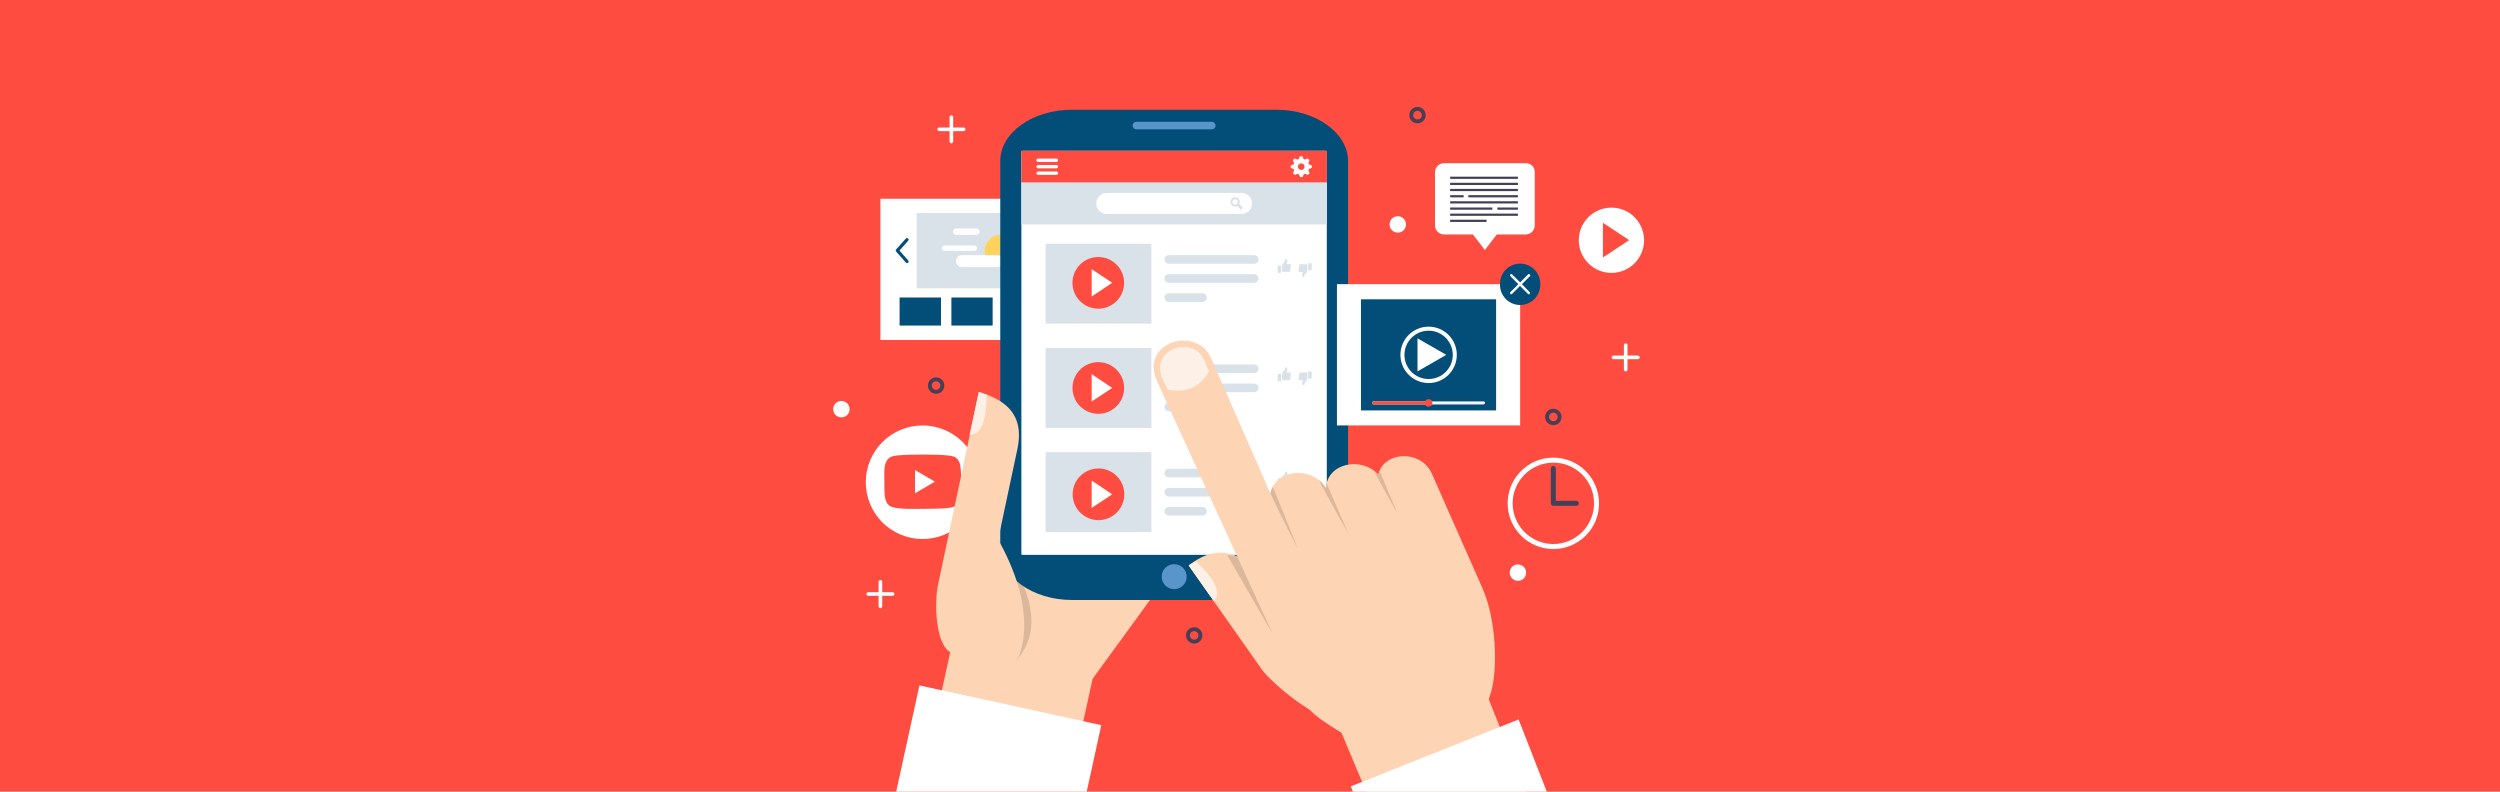 <?xml version="1.0" encoding="utf-8"?>
<!-- Generator: Adobe Illustrator 23.0.2, SVG Export Plug-In . SVG Version: 6.00 Build 0)  -->
<svg version="1.1" id="Layer_1" xmlns="http://www.w3.org/2000/svg" xmlns:xlink="http://www.w3.org/1999/xlink" x="0px" y="0px"
	 viewBox="0 0 1800 570" style="enable-background:new 0 0 1800 570;" xml:space="preserve">
<style type="text/css">
	.st0{fill:#FF4C41;}
	.st1{clip-path:url(#SVGID_2_);}
	.st2{fill:#FFFFFF;}
	.st3{fill:#444058;}
	.st4{fill:none;stroke:#444058;stroke-width:1.21;stroke-miterlimit:10;}
	.st5{fill:#024E78;}
	.st6{fill:#D8E2E8;}
	.st7{fill:#FFD25B;}
	.st8{fill-rule:evenodd;clip-rule:evenodd;fill:#FDD5B5;}
	.st9{fill-rule:evenodd;clip-rule:evenodd;fill:#DCB799;}
	.st10{fill-rule:evenodd;clip-rule:evenodd;fill:#024E78;}
	.st11{fill-rule:evenodd;clip-rule:evenodd;fill:#FFFFFF;}
	.st12{fill-rule:evenodd;clip-rule:evenodd;fill:#5994CA;}
	.st13{fill-rule:evenodd;clip-rule:evenodd;fill:#FDF0E6;}
	.st14{fill:#F4F4F4;}
	.st15{clip-path:url(#SVGID_4_);}
	.st16{fill:none;stroke:#444058;stroke-width:2.817;stroke-miterlimit:10;}
</style>
<rect y="-0.1" class="st0" width="1800" height="570.1"/>
<g>
	<defs>
		<rect id="SVGID_3_" y="-0.1" width="1800" height="570.1"/>
	</defs>
	<clipPath id="SVGID_2_">
		<use xlink:href="#SVGID_3_"  style="overflow:visible;"/>
	</clipPath>
	<g class="st1">
		<g>
			
				<ellipse transform="matrix(0.386 -0.922 0.922 0.386 87.936 825.89)" class="st2" cx="664.4" cy="346.9" rx="40.9" ry="40.9"/>
			<path class="st0" d="M691.9,340.8c0-0.7-0.1-1.3-0.1-2c-0.2-2.8-0.5-5.9-2.4-8.2c-1.6-1.9-4-2.3-6.3-2.6
				c-2.9-0.3-5.8-0.5-8.8-0.6c-5.9-0.2-11.9-0.1-17.8,0c-3.1,0.1-6.1,0.1-9.1,0.4c-3.7,0.3-7.6,0.8-9.3,4.6
				c-1.6,3.4-1.4,7.6-1.4,11.2c0,3.2,0,6.5,0.1,9.7c0.2,4.2,0.4,9.7,4.9,11.5c2.4,1,5.3,1.2,7.9,1.4c2.7,0.2,5.5,0.2,8.2,0.2
				c5.7,0.1,11.5-0.1,17.2-0.2c4-0.1,8.1-0.1,11.9-1.4c3.3-1.1,4.2-4.7,4.6-7.8c0.4-3.1,0.3-6.2,0.3-9.3
				C692,345.4,692,343.1,691.9,340.8z M658.8,355.2c0-5.6,0-11.2,0-16.8c4.8,2.8,9.5,5.6,14.3,8.4
				C668.3,349.7,663.5,352.4,658.8,355.2z"/>
		</g>
		<g>
			<path class="st2" d="M1098.6,117.5h-58.9c-3.6,0-6.5,2.9-6.5,6.5v38.3c0,3.6,2.9,6.5,6.5,6.5h20.8l8.6,11.2l8.6-11.2h20.8
				c3.6,0,6.5-2.9,6.5-6.5V124C1105.2,120.4,1102.3,117.5,1098.6,117.5z"/>
			<rect x="1044.1" y="127.2" class="st3" width="48.8" height="1.6"/>
			<rect x="1044.1" y="131.6" class="st3" width="48.8" height="1.6"/>
			<rect x="1044.1" y="136" class="st3" width="48.8" height="1.6"/>
			<rect x="1044.1" y="140.5" class="st3" width="9.7" height="1.6"/>
			<rect x="1057.2" y="140.5" class="st3" width="35.7" height="1.6"/>
			<rect x="1044.1" y="144.9" class="st3" width="48.8" height="1.6"/>
			<rect x="1044.1" y="149.4" class="st3" width="30.4" height="1.6"/>
			<rect x="1078.1" y="149.4" class="st3" width="14.8" height="1.6"/>
			<rect x="1044.1" y="153.8" class="st3" width="48.8" height="1.6"/>
			<rect x="1044.1" y="158.2" class="st3" width="26.2" height="1.6"/>
		</g>
		<g>
			<g>
				<path class="st2" d="M1118.4,395.3c-18.2,0-32.9-14.8-32.9-32.9c0-18.2,14.8-32.9,32.9-32.9c18.2,0,32.9,14.8,32.9,32.9
					C1151.4,380.6,1136.6,395.3,1118.4,395.3z M1118.4,333.1c-16.2,0-29.3,13.2-29.3,29.3c0,16.2,13.2,29.3,29.3,29.3
					c16.2,0,29.3-13.2,29.3-29.3C1147.8,346.2,1134.6,333.1,1118.4,333.1z"/>
			</g>
			<g>
				<path class="st3" d="M1135,364.2h-16.6c-1,0-1.8-0.8-1.8-1.8v-25.1c0-1,0.8-1.8,1.8-1.8c1,0,1.8,0.8,1.8,1.8v23.3h14.8
					c1,0,1.8,0.8,1.8,1.8C1136.8,363.4,1136,364.2,1135,364.2z"/>
			</g>
		</g>
		<g>
			<path class="st2" d="M633.9,437.9c-0.3,0-0.7-0.1-0.9-0.4c-0.2-0.2-0.4-0.6-0.4-0.9V429h-7.5c-0.3,0-0.7-0.1-0.9-0.4
				c-0.2-0.2-0.4-0.6-0.4-0.9c0-0.7,0.6-1.3,1.3-1.3l7.5,0v-7.5c0-0.7,0.6-1.3,1.3-1.3c0.7,0,1.3,0.6,1.3,1.3v7.5h7.5
				c0.7,0,1.3,0.6,1.3,1.3c0,0.7-0.6,1.3-1.3,1.3h-7.5v7.5C635.2,437.3,634.6,437.9,633.9,437.9z"/>
			<path class="st2" d="M1170.5,267.4c-0.3,0-0.7-0.1-0.9-0.4c-0.2-0.2-0.4-0.6-0.4-0.9v-7.5h-7.5c-0.3,0-0.7-0.1-0.9-0.4
				c-0.2-0.2-0.4-0.6-0.4-0.9c0-0.7,0.6-1.3,1.3-1.3l7.5,0v-7.5c0-0.7,0.6-1.3,1.3-1.3c0.7,0,1.3,0.6,1.3,1.3v7.5h7.5
				c0.7,0,1.3,0.6,1.3,1.3c0,0.7-0.6,1.3-1.3,1.3h-7.5v7.5C1171.8,266.8,1171.2,267.4,1170.5,267.4z"/>
			<path class="st2" d="M685,103.2c-0.3,0-0.7-0.1-0.9-0.4c-0.2-0.2-0.4-0.6-0.4-0.9v-7.5h-7.5c-0.3,0-0.7-0.1-0.9-0.4
				c-0.2-0.2-0.4-0.6-0.4-0.9c0-0.7,0.6-1.3,1.3-1.3l7.5,0v-7.5c0-0.7,0.6-1.3,1.3-1.3c0.7,0,1.3,0.6,1.3,1.3v7.5h7.5
				c0.7,0,1.3,0.6,1.3,1.3c0,0.7-0.6,1.3-1.3,1.3h-7.5v7.5C686.3,102.6,685.7,103.2,685,103.2z"/>
			<path class="st2" d="M599.9,294.6c0-3.3,2.6-5.9,5.9-5.9c3.3,0,5.9,2.6,5.9,5.9c0,3.3-2.6,5.9-5.9,5.9
				C602.5,300.5,599.9,297.9,599.9,294.6z"/>
			<path class="st16" d="M669.5,277.6c0-2.5,2-4.5,4.5-4.5c2.5,0,4.5,2,4.5,4.5c0,2.5-2,4.5-4.5,4.5
				C671.5,282.1,669.5,280.1,669.5,277.6z"/>
			<path class="st16" d="M1113.9,300.2c0-2.5,2-4.5,4.5-4.5c2.5,0,4.5,2,4.5,4.5c0,2.5-2,4.5-4.5,4.5
				C1115.9,304.7,1113.9,302.7,1113.9,300.2z"/>
			<path class="st16" d="M855.3,457.5c0-2.5,2-4.5,4.5-4.5c2.5,0,4.5,2,4.5,4.5c0,2.5-2,4.5-4.5,4.5
				C857.3,461.9,855.3,459.9,855.3,457.5z"/>
			<path class="st16" d="M1016.1,82.9c0-2.5,2-4.5,4.5-4.5c2.5,0,4.5,2,4.5,4.5c0,2.5-2,4.5-4.5,4.5
				C1018.1,87.4,1016.1,85.4,1016.1,82.9z"/>
			<path class="st2" d="M1000.5,161.6c0-3.3,2.6-5.9,5.9-5.9c3.3,0,5.9,2.6,5.9,5.9s-2.6,5.9-5.9,5.9
				C1003.2,167.5,1000.5,164.9,1000.5,161.6z"/>
			<path class="st2" d="M1087,412.3c0-3.3,2.6-5.9,5.9-5.9c3.3,0,5.9,2.6,5.9,5.9s-2.6,5.9-5.9,5.9
				C1089.7,418.2,1087,415.5,1087,412.3z"/>
		</g>
		<g>
			
				<ellipse transform="matrix(0.707 -0.707 0.707 0.707 217.585 871.153)" class="st2" cx="1160.4" cy="172.9" rx="23.5" ry="23.5"/>
			<polygon class="st0" points="1154.1,160.4 1154.1,185.4 1173,172.9 			"/>
		</g>
		<g>
			<rect x="633.9" y="143.1" class="st2" width="131.9" height="101.7"/>
			<rect x="647.7" y="214.2" class="st5" width="29.8" height="20.2"/>
			<rect x="685" y="214.2" class="st5" width="29.7" height="20.2"/>
			<rect x="660" y="153.4" class="st6" width="79.8" height="54.2"/>
			<rect x="722.3" y="214.2" class="st5" width="29.8" height="20.2"/>
			<g>
				<path class="st5" d="M653,189.4c-0.3,0-0.6-0.1-0.8-0.4l-7-7.9c-0.4-0.4-0.4-1,0-1.5l7-7.8c0.4-0.5,1.1-0.5,1.6-0.1
					c0.5,0.4,0.5,1.1,0.1,1.6l-6.3,7.1l6.3,7.1c0.4,0.5,0.4,1.2-0.1,1.6C653.6,189.4,653.3,189.4,653,189.4z"/>
			</g>
			<g>
				<path class="st5" d="M746.7,189.4c0.3,0,0.6-0.1,0.8-0.4l7-7.9c0.4-0.4,0.4-1,0-1.5l-7-7.8c-0.4-0.5-1.1-0.5-1.6-0.1
					c-0.5,0.4-0.5,1.1-0.1,1.6l6.3,7.1l-6.3,7.1c-0.4,0.5-0.4,1.2,0.1,1.6C746.1,189.4,746.4,189.4,746.7,189.4z"/>
			</g>
			<circle class="st7" cx="720.4" cy="180.5" r="11.4"/>
			<path class="st2" d="M722.3,188c0,2.4-1.9,4.3-4.3,4.3h-25.4c-2.4,0-4.3-1.9-4.3-4.3l0,0c0-2.4,1.9-4.3,4.3-4.3H718
				C720.4,183.7,722.3,185.7,722.3,188L722.3,188z"/>
			<path class="st2" d="M703.5,178.7c0,1-0.8,1.9-1.9,1.9H680c-1,0-1.9-0.8-1.9-1.9l0,0c0-1,0.8-1.9,1.9-1.9h21.7
				C702.7,176.8,703.5,177.6,703.5,178.7L703.5,178.7z"/>
			<path class="st2" d="M705.3,166.8c0,1.3-1,2.3-2.3,2.3h-14.5c-1.3,0-2.3-1-2.3-2.3l0,0c0-1.3,1-2.3,2.3-2.3H703
				C704.3,164.5,705.3,165.6,705.3,166.8L705.3,166.8z"/>
		</g>
		<g>
			<polygon class="st8" points="667.3,546.4 769.1,568.7 786.7,488.7 861.1,386.5 709.7,353.3 			"/>
			<path class="st9" d="M718.6,388.4c15.2,23.7,37.8,59.7,13,87.4C720.5,467.3,706.2,421.9,718.6,388.4z"/>
			<g>
				<path class="st10" d="M771.9,79h147c28.5,0,51.7,16.7,51.7,37V395c0,20.4-23.3,37-51.7,37h-147c-28.5,0-51.7-16.7-51.7-37V116
					C720.1,95.6,743.4,79,771.9,79z"/>
				<path class="st11" d="M736.2,108.6h218.3c0.4,0,0.8,0.2,0.8,0.5v289.9c0,0.3-0.4,0.5-0.8,0.5H736.2c-0.4,0-0.8-0.2-0.8-0.5
					V109.1C735.4,108.8,735.8,108.6,736.2,108.6z"/>
				<path class="st12" d="M818.2,87.7h54.3c1.5,0,2.7,1.2,2.7,2.7v0c0,1.5-1.2,2.7-2.7,2.7h-54.3c-1.5,0-2.7-1.2-2.7-2.7v0
					C815.5,88.9,816.7,87.7,818.2,87.7z"/>
				<path class="st12" d="M845.4,406.2c5,0,9,4,9,9c0,5-4.1,9-9,9c-5,0-9-4-9-9C836.3,410.3,840.4,406.2,845.4,406.2z"/>
			</g>
			<g>
				<rect x="752.8" y="175.5" class="st6" width="76.2" height="57.5"/>
				<path class="st6" d="M903,189.9h-61.5c-1.7,0-3.1-1.4-3.1-3.1l0,0c0-1.7,1.4-3.1,3.1-3.1H903c1.7,0,3.1,1.4,3.1,3.1l0,0
					C906.1,188.5,904.7,189.9,903,189.9z"/>
				<path class="st6" d="M903,203.6h-61.5c-1.7,0-3.1-1.4-3.1-3.1l0,0c0-1.7,1.4-3.1,3.1-3.1H903c1.7,0,3.1,1.4,3.1,3.1l0,0
					C906.1,202.3,904.7,203.6,903,203.6z"/>
				<path class="st6" d="M865.8,217.4h-24.3c-1.7,0-3.1-1.4-3.1-3.1l0,0c0-1.7,1.4-3.1,3.1-3.1h24.3c1.7,0,3.1,1.4,3.1,3.1l0,0
					C868.8,216,867.5,217.4,865.8,217.4z"/>
				<path class="st6" d="M903,268.6h-61.5c-1.7,0-3.1-1.4-3.1-3.1l0,0c0-1.7,1.4-3.1,3.1-3.1H903c1.7,0,3.1,1.4,3.1,3.1l0,0
					C906.1,267.2,904.7,268.6,903,268.6z"/>
				<path class="st6" d="M903,282.4h-61.5c-1.7,0-3.1-1.4-3.1-3.1l0,0c0-1.7,1.4-3.1,3.1-3.1H903c1.7,0,3.1,1.4,3.1,3.1l0,0
					C906.1,281,904.7,282.4,903,282.4z"/>
				<path class="st6" d="M865.8,296.1h-24.3c-1.7,0-3.1-1.4-3.1-3.1l0,0c0-1.7,1.4-3.1,3.1-3.1h24.3c1.7,0,3.1,1.4,3.1,3.1l0,0
					C868.8,294.7,867.5,296.1,865.8,296.1z"/>
				<path class="st6" d="M903,343.7h-61.5c-1.7,0-3.1-1.4-3.1-3.1l0,0c0-1.7,1.4-3.1,3.1-3.1H903c1.7,0,3.1,1.4,3.1,3.1l0,0
					C906.1,342.3,904.7,343.7,903,343.7z"/>
				<path class="st6" d="M903,357.5h-61.5c-1.7,0-3.1-1.4-3.1-3.1l0,0c0-1.7,1.4-3.1,3.1-3.1H903c1.7,0,3.1,1.4,3.1,3.1l0,0
					C906.1,356.1,904.7,357.5,903,357.5z"/>
				<path class="st6" d="M865.8,371.2h-24.3c-1.7,0-3.1-1.4-3.1-3.1l0,0c0-1.7,1.4-3.1,3.1-3.1h24.3c1.7,0,3.1,1.4,3.1,3.1l0,0
					C868.8,369.8,867.5,371.2,865.8,371.2z"/>
				<rect x="752.8" y="250.6" class="st6" width="76.2" height="57.5"/>
				<rect x="752.8" y="325.6" class="st6" width="76.2" height="57.5"/>
				<g>
					
						<ellipse transform="matrix(0.707 -0.707 0.707 0.707 87.655 618.878)" class="st0" cx="790.9" cy="203.6" rx="18.6" ry="18.6"/>
					<polygon class="st2" points="786,193.8 786,213.5 800.8,203.6 					"/>
				</g>
				<g>
					
						<ellipse transform="matrix(0.707 -0.707 0.707 0.707 34.155 641.038)" class="st0" cx="790.9" cy="279.3" rx="18.6" ry="18.6"/>
					<polygon class="st2" points="786,269.4 786,289.1 800.8,279.3 					"/>
				</g>
				<g>
					<circle class="st0" cx="790.9" cy="355.9" r="18.6"/>
					<polygon class="st2" points="786,346 786,365.7 800.8,355.9 					"/>
				</g>
				<g>
					<path class="st6" d="M921.9,191.3h-1.5c-0.3,0-0.5,0.2-0.5,0.5v4.2c0,0.3,0.2,0.5,0.5,0.5h1.5c0.3,0,0.5-0.2,0.5-0.5v-4.2
						C922.4,191.6,922.2,191.3,921.9,191.3z"/>
					<path class="st6" d="M928.8,191.8L928.8,191.8c0.4,0,0.7-0.4,0.7-0.8c0-0.4-0.4-0.8-0.8-0.8h-2.6c0.3-0.5,0.8-1.3,0.8-2
						c0-1-0.6-1.6-0.9-1.7c-0.4-0.1-0.6,0.1-0.8,0.4c-0.1,0.3,0.1,0.9,0,1.1c-0.1,0.3-0.7,0.8-1.5,1.8c-0.7,0.9-0.6,1.9-0.6,1.9v1.4
						v1.4v0.7c0,0.3,0.2,0.5,0.5,0.5h4.8c0.3,0,0.6-0.3,0.6-0.6c0-0.3-0.3-0.6-0.6-0.6h0.1c0.4,0,0.7-0.3,0.7-0.7
						c0-0.4-0.3-0.7-0.7-0.7h0.3c0.4,0,0.7-0.3,0.7-0.7S929.2,191.8,928.8,191.8z"/>
				</g>
				<g>
					<path class="st6" d="M942.4,194.7h1.5c0.3,0,0.5-0.2,0.5-0.5V190c0-0.3-0.2-0.5-0.5-0.5h-1.5c-0.3,0-0.5,0.2-0.5,0.5v4.2
						C941.9,194.5,942.1,194.7,942.4,194.7z"/>
					<path class="st6" d="M935.6,194.2L935.6,194.2c-0.4,0-0.7,0.4-0.7,0.8s0.4,0.8,0.8,0.8h2.6c-0.3,0.5-0.8,1.3-0.8,2
						c0,1,0.6,1.6,0.9,1.7c0.4,0.1,0.6-0.1,0.8-0.4c0.1-0.3-0.1-0.9,0-1.1c0.1-0.3,0.7-0.8,1.5-1.8c0.7-0.9,0.6-1.9,0.6-1.9v-1.4
						v-1.4v-0.7c0-0.3-0.2-0.5-0.5-0.5h-4.8c-0.3,0-0.6,0.3-0.6,0.6c0,0.3,0.3,0.6,0.6,0.6h-0.1c-0.4,0-0.7,0.3-0.7,0.7
						c0,0.4,0.3,0.7,0.7,0.7h-0.3c-0.4,0-0.7,0.3-0.7,0.7C934.8,193.9,935.2,194.2,935.6,194.2z"/>
				</g>
				<g>
					<path class="st6" d="M921.9,269.3h-1.5c-0.3,0-0.5,0.2-0.5,0.5v4.2c0,0.3,0.2,0.5,0.5,0.5h1.5c0.3,0,0.5-0.2,0.5-0.5v-4.2
						C922.4,269.5,922.2,269.3,921.9,269.3z"/>
					<path class="st6" d="M928.8,269.8L928.8,269.8c0.4,0,0.7-0.4,0.7-0.8c0-0.4-0.4-0.8-0.8-0.8h-2.6c0.3-0.5,0.8-1.3,0.8-2
						c0-1-0.6-1.6-0.9-1.7c-0.4-0.1-0.6,0.1-0.8,0.4c-0.1,0.3,0.1,0.9,0,1.1c-0.1,0.3-0.7,0.8-1.5,1.8c-0.7,0.9-0.6,1.9-0.6,1.9v1.4
						v1.4v0.7c0,0.3,0.2,0.5,0.5,0.5h4.8c0.3,0,0.6-0.3,0.6-0.6c0-0.3-0.3-0.6-0.6-0.6h0.1c0.4,0,0.7-0.3,0.7-0.7
						c0-0.4-0.3-0.7-0.7-0.7h0.3c0.4,0,0.7-0.3,0.7-0.7C929.5,270.1,929.2,269.8,928.8,269.8z"/>
				</g>
				<g>
					<path class="st6" d="M942.4,272.6h1.5c0.3,0,0.5-0.2,0.5-0.5v-4.2c0-0.3-0.2-0.5-0.5-0.5h-1.5c-0.3,0-0.5,0.2-0.5,0.5v4.2
						C941.9,272.4,942.1,272.6,942.4,272.6z"/>
					<path class="st6" d="M935.6,272.1L935.6,272.1c-0.4,0-0.7,0.4-0.7,0.8c0,0.4,0.4,0.8,0.8,0.8h2.6c-0.3,0.5-0.8,1.3-0.8,2
						c0,1,0.6,1.6,0.9,1.7c0.4,0.1,0.6-0.1,0.8-0.4c0.1-0.3-0.1-0.9,0-1.1c0.1-0.3,0.7-0.8,1.5-1.8c0.7-0.9,0.6-1.9,0.6-1.9v-1.4
						v-1.4v-0.7c0-0.3-0.2-0.5-0.5-0.5h-4.8c-0.3,0-0.6,0.3-0.6,0.6c0,0.3,0.3,0.6,0.6,0.6h-0.1c-0.4,0-0.7,0.3-0.7,0.7
						c0,0.4,0.3,0.7,0.7,0.7h-0.3c-0.4,0-0.7,0.3-0.7,0.7C934.8,271.8,935.2,272.1,935.6,272.1z"/>
				</g>
				<g>
					<path class="st6" d="M921.9,344.3h-1.5c-0.3,0-0.5,0.2-0.5,0.5v4.2c0,0.3,0.2,0.5,0.5,0.5h1.5c0.3,0,0.5-0.2,0.5-0.5v-4.2
						C922.4,344.6,922.2,344.3,921.9,344.3z"/>
					<path class="st6" d="M928.8,344.8L928.8,344.8c0.4,0,0.7-0.4,0.7-0.8c0-0.4-0.4-0.8-0.8-0.8h-2.6c0.3-0.5,0.8-1.3,0.8-2
						c0-1-0.6-1.6-0.9-1.7c-0.4-0.1-0.6,0.1-0.8,0.4c-0.1,0.3,0.1,0.9,0,1.1c-0.1,0.3-0.7,0.8-1.5,1.8c-0.7,0.9-0.6,1.9-0.6,1.9v1.4
						v1.4v0.7c0,0.3,0.2,0.5,0.5,0.5h4.8c0.3,0,0.6-0.3,0.6-0.6c0-0.3-0.3-0.6-0.6-0.6h0.1c0.4,0,0.7-0.3,0.7-0.7
						c0-0.4-0.3-0.7-0.7-0.7h0.3c0.4,0,0.7-0.3,0.7-0.7C929.5,345.2,929.2,344.8,928.8,344.8z"/>
				</g>
				<g>
					<path class="st6" d="M942.4,347.7h1.5c0.3,0,0.5-0.2,0.5-0.5V343c0-0.3-0.2-0.5-0.5-0.5h-1.5c-0.3,0-0.5,0.2-0.5,0.5v4.2
						C941.9,347.5,942.1,347.7,942.4,347.7z"/>
					<path class="st6" d="M935.6,347.2L935.6,347.2c-0.4,0-0.7,0.4-0.7,0.8s0.4,0.8,0.8,0.8h2.6c-0.3,0.5-0.8,1.3-0.8,2
						c0,1,0.6,1.6,0.9,1.7c0.4,0.1,0.6-0.1,0.8-0.4c0.1-0.3-0.1-0.9,0-1.1c0.1-0.3,0.7-0.8,1.5-1.8c0.7-0.9,0.6-1.9,0.6-1.9v-1.4
						v-1.4v-0.7c0-0.3-0.2-0.5-0.5-0.5h-4.8c-0.3,0-0.6,0.3-0.6,0.6c0,0.3,0.3,0.6,0.6,0.6h-0.1c-0.4,0-0.7,0.3-0.7,0.7
						c0,0.4,0.3,0.7,0.7,0.7h-0.3c-0.4,0-0.7,0.3-0.7,0.7C934.8,346.9,935.2,347.2,935.6,347.2z"/>
				</g>
				<rect x="735.4" y="108.6" class="st0" width="220" height="22.9"/>
				<rect x="735.4" y="131.5" class="st6" width="220" height="30.1"/>
				<g>
					<path class="st2" d="M761.8,115.4c0,0.6-0.5,1.2-1.2,1.2h-13.2c-0.6,0-1.2-0.5-1.2-1.2l0,0c0-0.6,0.5-1.2,1.2-1.2h13.2
						C761.3,114.2,761.8,114.7,761.8,115.4L761.8,115.4z"/>
					<path class="st2" d="M761.8,120c0,0.6-0.5,1.2-1.2,1.2h-13.2c-0.6,0-1.2-0.5-1.2-1.2l0,0c0-0.6,0.5-1.2,1.2-1.2h13.2
						C761.3,118.9,761.8,119.4,761.8,120L761.8,120z"/>
					<path class="st2" d="M761.8,124.7c0,0.6-0.5,1.2-1.2,1.2h-13.2c-0.6,0-1.2-0.5-1.2-1.2l0,0c0-0.6,0.5-1.2,1.2-1.2h13.2
						C761.3,123.5,761.8,124,761.8,124.7L761.8,124.7z"/>
				</g>
				<path class="st2" d="M942.4,118.3l-0.4-0.9c0,0,0.9-2,0.8-2.1l-1.2-1.2c-0.1-0.1-2.1,0.8-2.1,0.8l-0.9-0.4c0,0-0.8-2-0.9-2H936
					c-0.1,0-0.9,2-0.9,2l-0.9,0.4c0,0-2.1-0.9-2.1-0.8l-1.2,1.2c-0.1,0.1,0.9,2.1,0.9,2.1l-0.4,0.9c0,0-2.1,0.8-2.1,0.9v1.6
					c0,0.1,2.1,0.9,2.1,0.9l0.4,0.9c0,0-0.9,2-0.8,2.1l1.2,1.2c0.1,0.1,2.1-0.8,2.1-0.8l0.9,0.4c0,0,0.8,2,0.9,2h1.7
					c0.1,0,0.9-2,0.9-2l0.9-0.4c0,0,2.1,0.9,2.1,0.8l1.2-1.2c0.1-0.1-0.9-2.1-0.9-2.1l0.4-0.9c0,0,2.1-0.8,2.1-0.9v-1.6
					C944.5,119.1,942.4,118.3,942.4,118.3z M939.3,120c0,1.3-1.1,2.4-2.4,2.4c-1.3,0-2.4-1.1-2.4-2.4c0-1.3,1.1-2.4,2.4-2.4
					C938.2,117.6,939.3,118.7,939.3,120z"/>
			</g>
			<polygon class="st11" points="662,493.5 792.9,522.1 775.5,601.8 638.3,601.8 			"/>
			<path class="st8" d="M684.2,469.6l16.6,9.3l4.1-25.6l27.6-129.9c5.7-27-11.1-36.1-27.7-41.2l-29.3,138.3
				C672.6,433.4,673.4,463.5,684.2,469.6z"/>
			<g>
				<g>
					<path class="st8" d="M951.2,492.6l45.8,109.2h97c4.3-3.8,8.5-7.7,12.6-11.7l-47.3-118L951.2,492.6z"/>
					<polygon class="st11" points="1093.4,518 1126.1,601.8 986.8,601.8 972.6,566.2 					"/>
				</g>
				<g>
					<path class="st8" d="M855.8,407.1l52.8,75c6.8,9.6,42.2,39.5,52.3,33.5c10.2-6-4.2-39-11.2-48.5l-40.5-50.7
						C886,387.2,866.1,399.4,855.8,407.1z"/>
					<path class="st8" d="M872.1,258.1l42.6,97.2c3.4-17.6,30.2-20.3,39.9-3.7c1-18.5,26-23.1,37.8-9.8c3.7-16.9,30.7-18.5,38.6-0.6
						l36.4,82.4c10.2,23.1,10.9,58.4,6.2,74.6c-13.8,47.9-77.1,49.4-99.4,34.7c-17.4-11.5-31.1-17.7-36.7-30L833.2,274.8
						C820,245.9,861.9,234.2,872.1,258.1z"/>
					<path class="st9" d="M1006.4,370.2c0,0-6.9-16.5-13.1-31.1c-0.4,0.9-0.7,1.8-0.9,2.8c-1-1.2-2.2-2.2-3.4-3.1
						C996.8,353,1006.4,370.2,1006.4,370.2L1006.4,370.2z M914.8,354.8c0.3-1.6,0.9-3,1.6-4.3c6.9,16.4,18,44.7,18,44.7
						s-14.2-27.9-19.7-39.9C914.8,355.5,914.8,355.3,914.8,354.8L914.8,354.8z M949.5,345.6c2,1.6,3.8,3.6,5.2,6
						c0.1-1.2,0.2-2.4,0.5-3.5c7,16.1,15.6,36.1,15.6,36.1S957.4,360.6,949.5,345.6z"/>
				</g>
			</g>
			<path class="st13" d="M710.5,284.2c-1.9-0.7-3.9-1.4-5.8-2l-6.6,30.9C709.2,312.9,710.1,295.5,710.5,284.2z"/>
			<path class="st13" d="M866.8,259.1l3.6,8.3c-6.6,11.8-16.7,15.8-29.7,13.1l-3.6-7.9C827.4,251.1,859.3,241.2,866.8,259.1z"/>
			<path class="st8" d="M718.6,388.4c10.4,18.3,25.2,51.9,15.9,81.5C725.1,499.4,698.6,433.2,718.6,388.4z"/>
			<path class="st13" d="M861.2,404.2c-1.8,0.9-3.7,1.9-5.4,2.9l18.2,25.8C881.4,424.7,869.3,412.2,861.2,404.2z"/>
			<polygon class="st9" points="890.8,400.7 916.6,457 883.5,399.5 			"/>
		</g>
		<path class="st2" d="M901.5,146.5c0,4.2-3.4,7.6-7.6,7.6h-97c-4.2,0-7.6-3.4-7.6-7.6l0,0c0-4.2,3.4-7.6,7.6-7.6h97
			C898.1,138.9,901.5,142.3,901.5,146.5L901.5,146.5z"/>
		<path class="st6" d="M891.7,143c-1.3-1.3-3.4-1.3-4.8,0c-1.3,1.3-1.3,3.4,0,4.8c1.1,1.1,2.6,1.3,3.9,0.6l2.6,2.6l1.5-1.5l-2.6-2.6
			C892.9,145.7,892.7,144.1,891.7,143z M890.7,146.8c-0.8,0.8-2,0.8-2.8,0c-0.8-0.8-0.8-2,0-2.8c0.8-0.8,2-0.8,2.8,0
			C891.4,144.8,891.4,146,890.7,146.8z"/>
		<g>
			<rect x="962.6" y="204.6" class="st2" width="131.9" height="101.7"/>
			<rect x="979.9" y="215.5" class="st5" width="97.3" height="80"/>
			<g>
				<polygon class="st2" points="1020.6,243.6 1041.3,255.5 1020.6,267.4 				"/>
				<g>
					<path class="st2" d="M1028.6,275.8c-11.2,0-20.3-9.1-20.3-20.3c0-11.2,9.1-20.3,20.3-20.3c11.2,0,20.3,9.1,20.3,20.3
						C1048.9,266.7,1039.8,275.8,1028.6,275.8z M1028.6,238.1c-9.6,0-17.4,7.8-17.4,17.4c0,9.6,7.8,17.4,17.4,17.4
						c9.6,0,17.4-7.8,17.4-17.4C1046,245.9,1038.2,238.1,1028.6,238.1z"/>
				</g>
			</g>
			<path class="st14" d="M1069.2,290.1c0,0.6-0.5,1.1-1.1,1.1H989c-0.6,0-1.1-0.5-1.1-1.1l0,0c0-0.6,0.5-1.1,1.1-1.1h79.1
				C1068.7,288.9,1069.2,289.4,1069.2,290.1L1069.2,290.1z"/>
			<path class="st0" d="M1029.5,290.1c0,0.6-0.5,1.1-1.1,1.1H989c-0.6,0-1.1-0.5-1.1-1.1l0,0c0-0.6,0.5-1.1,1.1-1.1h39.4
				C1029,288.9,1029.5,289.4,1029.5,290.1L1029.5,290.1z"/>
			<circle class="st0" cx="1028.6" cy="290.1" r="2.7"/>
		</g>
		<g>
			<path class="st5" d="M1094.5,219.6L1094.5,219.6c-8,0-14.5-6.5-14.5-14.5v-0.8c0-8,6.5-14.5,14.5-14.5l0,0
				c8,0,14.5,6.5,14.5,14.5v0.8C1109,213.1,1102.5,219.6,1094.5,219.6z"/>
			<path class="st2" d="M1095.8,204.6l5.7-5.7c0.4-0.4,0.4-0.9,0-1.3c-0.4-0.4-0.9-0.4-1.3,0l-5.7,5.7l-5.7-5.7
				c-0.4-0.4-0.9-0.4-1.3,0c-0.4,0.4-0.4,0.9,0,1.3l5.7,5.7l-5.7,5.7c-0.4,0.4-0.4,0.9,0,1.3c0.2,0.2,0.4,0.3,0.6,0.3
				c0.2,0,0.5-0.1,0.6-0.3l5.7-5.7l5.7,5.7c0.2,0.2,0.4,0.3,0.6,0.3c0.2,0,0.5-0.1,0.6-0.3c0.4-0.4,0.4-0.9,0-1.3L1095.8,204.6z"/>
		</g>
	</g>
</g>
</svg>
